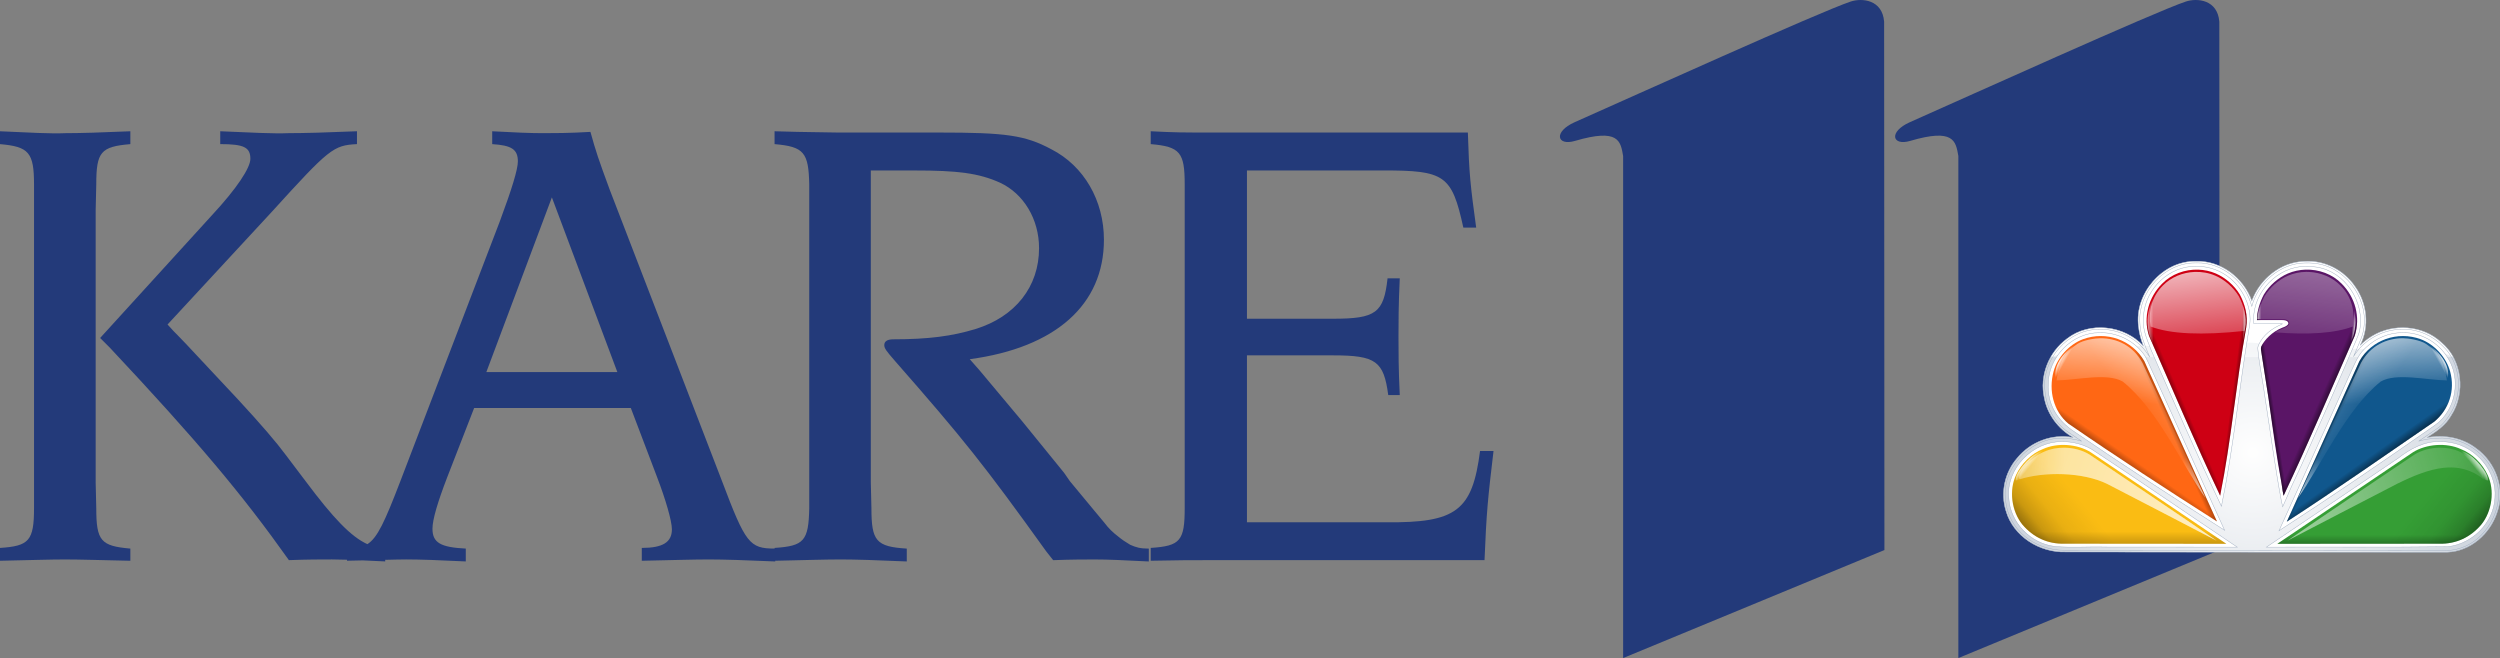 <?xml version="1.0" encoding="UTF-8" standalone="no"?>
<!-- Created with Inkscape (http://www.inkscape.org/) -->

<svg
   xmlns:dc="http://purl.org/dc/elements/1.1/"
   xmlns:cc="http://creativecommons.org/ns#"
   xmlns:rdf="http://www.w3.org/1999/02/22-rdf-syntax-ns#"
   xmlns:svg="http://www.w3.org/2000/svg"
   xmlns="http://www.w3.org/2000/svg"
   xmlns:xlink="http://www.w3.org/1999/xlink"
   xmlns:sodipodi="http://sodipodi.sourceforge.net/DTD/sodipodi-0.dtd"
   xmlns:inkscape="http://www.inkscape.org/namespaces/inkscape"
   id="svg2985"
   version="1.1"
   inkscape:version="0.92.3 (2405546, 2018-03-11)"
   width="3752.747"
   height="987.802"
   sodipodi:docname="KARE_Logo.svg">
  <rect width="100%" height="100%" fill="#808080" stroke="none"/>
  <defs
     id="defs2989">
    <clipPath
       clipPathUnits="userSpaceOnUse"
       id="clipPath3332">
      <path
         d="M 0,0 H 612 V 792 H 0 Z"
         id="path3334"
         inkscape:connector-curvature="0" />
    </clipPath>
    <radialGradient
       r="160.72"
       cy="-30.263"
       cx="134.841"
       gradientTransform="matrix(-9.429283e-6,1.866,-1.863,-9.415429e-6,242.469,-21.465)"
       gradientUnits="userSpaceOnUse"
       id="radialGradient3515"
       xlink:href="#path5266_1_"
       inkscape:collect="always" />
    <linearGradient
       y2="407.687"
       x2="271.912"
       y1="410.721"
       x1="278.862"
       gradientTransform="matrix(2.87,0,0,-2.786,-584.296,1330.935)"
       gradientUnits="userSpaceOnUse"
       id="linearGradient3517"
       xlink:href="#path4015-8_1_"
       inkscape:collect="always" />
    <linearGradient
       y2="-82.025"
       x2="183.384"
       y1="-81.275"
       x1="178.384"
       gradientTransform="matrix(1.849,0,0,1.849,-18.626,302.371)"
       gradientUnits="userSpaceOnUse"
       id="linearGradient3519"
       xlink:href="#path3162-2_1_"
       inkscape:collect="always" />
    <linearGradient
       y2="-77.858"
       x2="217.065"
       y1="-74.108"
       x1="225.565"
       gradientTransform="matrix(1.849,0,0,1.849,-18.626,302.371)"
       gradientUnits="userSpaceOnUse"
       id="linearGradient3521"
       xlink:href="#path3172-3_1_"
       inkscape:collect="always" />
    <linearGradient
       y2="-106.452"
       x2="163.61"
       y1="-106.452"
       x1="160.064"
       gradientTransform="matrix(1.849,0,0,1.849,6.534,343.318)"
       gradientUnits="userSpaceOnUse"
       id="linearGradient3523"
       xlink:href="#path36476_1_"
       inkscape:collect="always" />
    <linearGradient
       y2="-85.744"
       x2="132.176"
       y1="-186.082"
       x1="120.668"
       gradientTransform="matrix(-1.849,0,0,1.849,598.158,302.371)"
       gradientUnits="userSpaceOnUse"
       id="linearGradient3525"
       xlink:href="#path4648-4_1_"
       inkscape:collect="always" />
    <linearGradient
       y2="407.927"
       x2="342.326"
       y1="410.273"
       x1="337.201"
       gradientTransform="matrix(2.87,0,0,-2.786,-584.296,1330.935)"
       gradientUnits="userSpaceOnUse"
       id="linearGradient3527"
       xlink:href="#path4494_1_"
       inkscape:collect="always" />
    <linearGradient
       y2="361.229"
       x2="252.01"
       y1="349.616"
       x1="252.01"
       gradientTransform="matrix(2.87,0,0,-2.786,-584.296,1330.935)"
       gradientUnits="userSpaceOnUse"
       id="linearGradient3529"
       xlink:href="#path6981-8_1_"
       inkscape:collect="always" />
    <linearGradient
       y2="359.84"
       x2="362.536"
       y1="351.628"
       x1="362.536"
       gradientTransform="matrix(2.87,0,0,-2.786,-584.296,1330.935)"
       gradientUnits="userSpaceOnUse"
       id="linearGradient3531"
       xlink:href="#path7368-3_1_"
       inkscape:collect="always" />
    <linearGradient
       y2="393.973"
       x2="255.297"
       y1="385.18"
       x1="249.017"
       gradientTransform="matrix(2.87,0,0,-2.786,-584.296,1330.935)"
       gradientUnits="userSpaceOnUse"
       id="linearGradient3533"
       xlink:href="#path3122-4_1_"
       inkscape:collect="always" />
    <linearGradient
       y2="420.814"
       x2="277.121"
       y1="418.351"
       x1="271.313"
       gradientTransform="matrix(2.87,0,0,-2.786,-584.296,1330.935)"
       gradientUnits="userSpaceOnUse"
       id="linearGradient3535"
       xlink:href="#path3458-3_1_"
       inkscape:collect="always" />
    <linearGradient
       y2="-106.455"
       x2="93.858"
       y1="-106.455"
       x1="87.605"
       gradientTransform="matrix(1.849,0,0,1.849,6.534,343.318)"
       gradientUnits="userSpaceOnUse"
       id="linearGradient3537"
       xlink:href="#path36466_1_"
       inkscape:collect="always" />
    <linearGradient
       y2="-80.903"
       x2="231.92"
       y1="-80.666"
       x1="234.155"
       gradientTransform="matrix(1.849,0,0,1.849,-18.626,302.371)"
       gradientUnits="userSpaceOnUse"
       id="linearGradient3539"
       xlink:href="#path4529-6_1_"
       inkscape:collect="always" />
    <linearGradient
       y2="423.786"
       x2="299.54"
       y1="423.199"
       x1="304.095"
       gradientTransform="matrix(2.87,0,0,-2.786,-584.296,1330.935)"
       gradientUnits="userSpaceOnUse"
       id="linearGradient3541"
       xlink:href="#path3468-8_1_"
       inkscape:collect="always" />
    <linearGradient
       y2="425.099"
       x2="303.399"
       y1="425.099"
       x1="305.401"
       gradientTransform="matrix(2.87,0,0,-2.786,-584.296,1330.935)"
       gradientUnits="userSpaceOnUse"
       id="linearGradient3543"
       xlink:href="#path4471-7_1_"
       inkscape:collect="always" />
    <linearGradient
       y2="-85.746"
       x2="140.548"
       y1="-186.082"
       x1="129.041"
       gradientTransform="matrix(1.849,0,0,1.849,-18.626,302.371)"
       gradientUnits="userSpaceOnUse"
       id="linearGradient3545"
       xlink:href="#path4487-7_1_"
       inkscape:collect="always" />
    <linearGradient
       y2="364.888"
       x2="243.592"
       y1="339.549"
       x1="211.707"
       gradientTransform="matrix(2.87,0,0,-2.786,-584.296,1330.935)"
       gradientUnits="userSpaceOnUse"
       id="linearGradient3547"
       xlink:href="#path6995-6_1_"
       inkscape:collect="always" />
    <linearGradient
       y2="364.886"
       x2="370.944"
       y1="339.547"
       x1="402.829"
       gradientTransform="matrix(2.87,0,0,-2.786,-584.296,1330.935)"
       gradientUnits="userSpaceOnUse"
       id="linearGradient3549"
       xlink:href="#path7390-9_1_"
       inkscape:collect="always" />
    <linearGradient
       y2="394.997"
       x2="358.555"
       y1="388.361"
       x1="363.386"
       gradientTransform="matrix(2.87,0,0,-2.786,-584.296,1330.935)"
       gradientUnits="userSpaceOnUse"
       id="linearGradient3551"
       xlink:href="#path3462-5_1_"
       inkscape:collect="always" />
    <linearGradient
       y2="431.804"
       x2="228.24"
       y1="433.018"
       x1="226.002"
       gradientTransform="matrix(2.87,0,0,-2.786,-584.296,1330.935)"
       gradientUnits="userSpaceOnUse"
       id="linearGradient3553"
       xlink:href="#path4079-0_1_"
       inkscape:collect="always" />
    <linearGradient
       y2="-40.357"
       x2="29.118"
       y1="-42.459"
       x1="26.558"
       gradientTransform="matrix(-1.849,0,0,1.849,602.007,303.894)"
       gradientUnits="userSpaceOnUse"
       id="linearGradient3555"
       xlink:href="#path4075-6_1_"
       inkscape:collect="always" />
    <linearGradient
       y2="-46.025"
       x2="-13.402"
       y1="7.975"
       x1="151.598"
       gradientTransform="matrix(-1.849,0,0,1.849,598.947,302.371)"
       gradientUnits="userSpaceOnUse"
       id="linearGradient3557"
       xlink:href="#path3693-9_1_"
       inkscape:collect="always" />
    <linearGradient
       y2="-12.537"
       x2="-8.876"
       y1="-12.287"
       x1="49.874"
       gradientTransform="matrix(1.849,0,0,1.849,-18.626,302.371)"
       gradientUnits="userSpaceOnUse"
       id="linearGradient3559"
       xlink:href="#path3626-4_1_"
       inkscape:collect="always" />
    <linearGradient
       y2="-71.184"
       x2="94.669"
       y1="-143.23"
       x1="100.154"
       gradientTransform="matrix(1.849,0,0,1.849,-18.626,302.371)"
       gradientUnits="userSpaceOnUse"
       id="linearGradient3561"
       xlink:href="#path3924-5_1_"
       inkscape:collect="always" />
    <linearGradient
       y2="-58.798"
       x2="98.616"
       y1="-138.522"
       x1="216.373"
       gradientTransform="matrix(1.849,0,0,1.849,-18.49,302.371)"
       gradientUnits="userSpaceOnUse"
       id="linearGradient3563"
       xlink:href="#path3960-1_1_"
       inkscape:collect="always" />
    <linearGradient
       y2="-71.184"
       x2="86.293"
       y1="-143.23"
       x1="91.779"
       gradientTransform="matrix(-1.849,0,0,1.849,598.208,302.371)"
       gradientUnits="userSpaceOnUse"
       id="linearGradient3565"
       xlink:href="#path3993-3_1_"
       inkscape:collect="always" />
    <linearGradient
       y2="-58.798"
       x2="90.242"
       y1="-138.524"
       x1="208.003"
       gradientTransform="matrix(-1.849,0,0,1.849,598.236,302.371)"
       gradientUnits="userSpaceOnUse"
       id="linearGradient3567"
       xlink:href="#path4003-2_1_"
       inkscape:collect="always" />
    <linearGradient
       y2="-40.356"
       x2="37.493"
       y1="-42.459"
       x1="34.933"
       gradientTransform="matrix(1.849,0,0,1.849,-22.177,303.894)"
       gradientUnits="userSpaceOnUse"
       id="linearGradient3569"
       xlink:href="#path4057-1_1_"
       inkscape:collect="always" />
    <linearGradient
       y2="-46.179"
       x2="-4.918"
       y1="8.571"
       x1="159.832"
       gradientTransform="matrix(1.849,0,0,1.849,-18.626,302.371)"
       gradientUnits="userSpaceOnUse"
       id="linearGradient3571"
       xlink:href="#path4045-8_1_"
       inkscape:collect="always" />
    <linearGradient
       y2="431.803"
       x2="386.223"
       y1="433.017"
       x1="388.461"
       gradientTransform="matrix(2.87,0,0,-2.786,-584.296,1330.935)"
       gradientUnits="userSpaceOnUse"
       id="linearGradient3573"
       xlink:href="#path4091-4_1_"
       inkscape:collect="always" />
    <linearGradient
       y2="389.468"
       x2="269.267"
       y1="367.746"
       x1="285.801"
       gradientTransform="matrix(-2.87,0,0,-2.786,1163.943,1330.935)"
       gradientUnits="userSpaceOnUse"
       id="linearGradient3575"
       xlink:href="#path4490_1_"
       inkscape:collect="always" />
    <linearGradient
       y2="389.66"
       x2="274.911"
       y1="367.469"
       x1="292.015"
       gradientTransform="matrix(2.87,0,0,-2.786,-584.296,1330.935)"
       gradientUnits="userSpaceOnUse"
       id="linearGradient3577"
       xlink:href="#path4480_1_"
       inkscape:collect="always" />
    <radialGradient
       r="160.72"
       cy="-30.263"
       cx="134.841"
       gradientTransform="matrix(-9.429283e-6,1.866,-1.863,-9.415429e-6,242.469,-21.465)"
       gradientUnits="userSpaceOnUse"
       id="radialGradient3882"
       xlink:href="#path5266_1_"
       inkscape:collect="always" />
    <radialGradient
       id="path5266_1_"
       cx="134.841"
       cy="-30.263"
       r="160.72"
       gradientTransform="matrix(-9.429283e-6,1.866,-1.863,-9.415429e-6,242.469,-21.465)"
       gradientUnits="userSpaceOnUse">
      <stop
         offset="0"
         style="stop-color:#FFFFFF"
         id="stop12" />
      <stop
         offset="1"
         style="stop-color:#9CAABD"
         id="stop14" />
    </radialGradient>
    <linearGradient
       id="path4015-8_1_"
       gradientUnits="userSpaceOnUse"
       x1="278.862"
       y1="410.721"
       x2="271.912"
       y2="407.687"
       gradientTransform="matrix(2.87,0,0,-2.786,-584.296,1330.935)">
      <stop
         offset="0"
         style="stop-color:#000000"
         id="stop27" />
      <stop
         offset="1"
         style="stop-color:#000000;stop-opacity:0"
         id="stop29" />
    </linearGradient>
    <linearGradient
       id="path3162-2_1_"
       gradientUnits="userSpaceOnUse"
       x1="178.384"
       y1="-81.275"
       x2="183.384"
       y2="-82.025"
       gradientTransform="matrix(1.849,0,0,1.849,-18.626,302.371)">
      <stop
         offset="0"
         style="stop-color:#000000"
         id="stop36" />
      <stop
         offset="1"
         style="stop-color:#000000;stop-opacity:0"
         id="stop38" />
    </linearGradient>
    <linearGradient
       id="path3172-3_1_"
       gradientUnits="userSpaceOnUse"
       x1="225.565"
       y1="-74.108"
       x2="217.065"
       y2="-77.858"
       gradientTransform="matrix(1.849,0,0,1.849,-18.626,302.371)">
      <stop
         offset="0"
         style="stop-color:#000000"
         id="stop42" />
      <stop
         offset="1"
         style="stop-color:#000000;stop-opacity:0"
         id="stop44" />
    </linearGradient>
    <linearGradient
       id="path36476_1_"
       gradientUnits="userSpaceOnUse"
       x1="160.064"
       y1="-106.452"
       x2="163.61"
       y2="-106.452"
       gradientTransform="matrix(1.849,0,0,1.849,6.534,343.318)">
      <stop
         offset="0"
         style="stop-color:#FFFFFF"
         id="stop48" />
      <stop
         offset="1"
         style="stop-color:#FFFFFF;stop-opacity:0"
         id="stop50" />
    </linearGradient>
    <linearGradient
       id="path4648-4_1_"
       gradientUnits="userSpaceOnUse"
       x1="120.668"
       y1="-186.082"
       x2="132.176"
       y2="-85.744"
       gradientTransform="matrix(-1.849,0,0,1.849,598.158,302.371)">
      <stop
         offset="0"
         style="stop-color:#FFFFFF"
         id="stop54" />
      <stop
         offset="1"
         style="stop-color:#FFFFFF;stop-opacity:0"
         id="stop56" />
    </linearGradient>
    <linearGradient
       id="path4494_1_"
       gradientUnits="userSpaceOnUse"
       x1="337.201"
       y1="410.273"
       x2="342.326"
       y2="407.927"
       gradientTransform="matrix(2.87,0,0,-2.786,-584.296,1330.935)">
      <stop
         offset="0"
         style="stop-color:#000000"
         id="stop63" />
      <stop
         offset="1"
         style="stop-color:#000000;stop-opacity:0"
         id="stop65" />
    </linearGradient>
    <linearGradient
       id="path6981-8_1_"
       gradientUnits="userSpaceOnUse"
       x1="252.01"
       y1="349.616"
       x2="252.01"
       y2="361.229"
       gradientTransform="matrix(2.87,0,0,-2.786,-584.296,1330.935)">
      <stop
         offset="0"
         style="stop-color:#000000"
         id="stop69" />
      <stop
         offset="0.5"
         style="stop-color:#000000;stop-opacity:0.212"
         id="stop71" />
      <stop
         offset="1"
         style="stop-color:#000000;stop-opacity:0"
         id="stop73" />
    </linearGradient>
    <linearGradient
       id="path7368-3_1_"
       gradientUnits="userSpaceOnUse"
       x1="362.536"
       y1="351.628"
       x2="362.536"
       y2="359.84"
       gradientTransform="matrix(2.87,0,0,-2.786,-584.296,1330.935)">
      <stop
         offset="0"
         style="stop-color:#000000"
         id="stop77" />
      <stop
         offset="0.571"
         style="stop-color:#000000;stop-opacity:0.228"
         id="stop79" />
      <stop
         offset="1"
         style="stop-color:#000000;stop-opacity:0"
         id="stop81" />
    </linearGradient>
    <linearGradient
       id="path3122-4_1_"
       gradientUnits="userSpaceOnUse"
       x1="249.017"
       y1="385.18"
       x2="255.297"
       y2="393.973"
       gradientTransform="matrix(2.87,0,0,-2.786,-584.296,1330.935)">
      <stop
         offset="0"
         style="stop-color:#000000"
         id="stop85" />
      <stop
         offset="1"
         style="stop-color:#000000;stop-opacity:0"
         id="stop87" />
    </linearGradient>
    <linearGradient
       id="path3458-3_1_"
       gradientUnits="userSpaceOnUse"
       x1="271.313"
       y1="418.351"
       x2="277.121"
       y2="420.814"
       gradientTransform="matrix(2.87,0,0,-2.786,-584.296,1330.935)">
      <stop
         offset="0"
         style="stop-color:#000000"
         id="stop91" />
      <stop
         offset="1"
         style="stop-color:#000000;stop-opacity:0"
         id="stop93" />
    </linearGradient>
    <linearGradient
       id="path36466_1_"
       gradientUnits="userSpaceOnUse"
       x1="87.605"
       y1="-106.455"
       x2="93.858"
       y2="-106.455"
       gradientTransform="matrix(1.849,0,0,1.849,6.534,343.318)">
      <stop
         offset="0"
         style="stop-color:#FFFFFF"
         id="stop97" />
      <stop
         offset="1"
         style="stop-color:#FFFFFF;stop-opacity:0"
         id="stop99" />
    </linearGradient>
    <linearGradient
       id="path4529-6_1_"
       gradientUnits="userSpaceOnUse"
       x1="234.155"
       y1="-80.666"
       x2="231.92"
       y2="-80.903"
       gradientTransform="matrix(1.849,0,0,1.849,-18.626,302.371)">
      <stop
         offset="0"
         style="stop-color:#FFFFFF"
         id="stop103" />
      <stop
         offset="1"
         style="stop-color:#FFFFFF;stop-opacity:0"
         id="stop105" />
    </linearGradient>
    <linearGradient
       id="path3468-8_1_"
       gradientUnits="userSpaceOnUse"
       x1="304.095"
       y1="423.199"
       x2="299.54"
       y2="423.786"
       gradientTransform="matrix(2.87,0,0,-2.786,-584.296,1330.935)">
      <stop
         offset="0"
         style="stop-color:#000000"
         id="stop109" />
      <stop
         offset="1"
         style="stop-color:#000000;stop-opacity:0"
         id="stop111" />
    </linearGradient>
    <linearGradient
       id="path4471-7_1_"
       gradientUnits="userSpaceOnUse"
       x1="305.401"
       y1="425.099"
       x2="303.399"
       y2="425.099"
       gradientTransform="matrix(2.87,0,0,-2.786,-584.296,1330.935)">
      <stop
         offset="0"
         style="stop-color:#FFFFFF"
         id="stop115" />
      <stop
         offset="1"
         style="stop-color:#FFFFFF;stop-opacity:0"
         id="stop117" />
    </linearGradient>
    <linearGradient
       id="path4487-7_1_"
       gradientUnits="userSpaceOnUse"
       x1="129.041"
       y1="-186.082"
       x2="140.548"
       y2="-85.746"
       gradientTransform="matrix(1.849,0,0,1.849,-18.626,302.371)">
      <stop
         offset="0"
         style="stop-color:#FFFFFF"
         id="stop121" />
      <stop
         offset="1"
         style="stop-color:#FFFFFF;stop-opacity:0"
         id="stop123" />
    </linearGradient>
    <linearGradient
       id="path6995-6_1_"
       gradientUnits="userSpaceOnUse"
       x1="211.707"
       y1="339.549"
       x2="243.592"
       y2="364.888"
       gradientTransform="matrix(2.87,0,0,-2.786,-584.296,1330.935)">
      <stop
         offset="0"
         style="stop-color:#000000"
         id="stop127" />
      <stop
         offset="0.506"
         style="stop-color:#000000;stop-opacity:0.192"
         id="stop129" />
      <stop
         offset="0.691"
         style="stop-color:#000000;stop-opacity:0.067"
         id="stop131" />
      <stop
         offset="1"
         style="stop-color:#000000;stop-opacity:0"
         id="stop133" />
    </linearGradient>
    <linearGradient
       id="path7390-9_1_"
       gradientUnits="userSpaceOnUse"
       x1="402.829"
       y1="339.547"
       x2="370.944"
       y2="364.886"
       gradientTransform="matrix(2.87,0,0,-2.786,-584.296,1330.935)">
      <stop
         offset="0"
         style="stop-color:#000000"
         id="stop137" />
      <stop
         offset="0.506"
         style="stop-color:#000000;stop-opacity:0.192"
         id="stop139" />
      <stop
         offset="0.691"
         style="stop-color:#000000;stop-opacity:0.067"
         id="stop141" />
      <stop
         offset="1"
         style="stop-color:#000000;stop-opacity:0"
         id="stop143" />
    </linearGradient>
    <linearGradient
       id="path3462-5_1_"
       gradientUnits="userSpaceOnUse"
       x1="363.386"
       y1="388.361"
       x2="358.555"
       y2="394.997"
       gradientTransform="matrix(2.87,0,0,-2.786,-584.296,1330.935)">
      <stop
         offset="0"
         style="stop-color:#000000"
         id="stop147" />
      <stop
         offset="1"
         style="stop-color:#000000;stop-opacity:0"
         id="stop149" />
    </linearGradient>
    <linearGradient
       id="path4079-0_1_"
       gradientUnits="userSpaceOnUse"
       x1="226.002"
       y1="433.018"
       x2="228.24"
       y2="431.804"
       gradientTransform="matrix(2.87,0,0,-2.786,-584.296,1330.935)">
      <stop
         offset="0"
         style="stop-color:#FFFFFF"
         id="stop153" />
      <stop
         offset="1"
         style="stop-color:#FFFFFF;stop-opacity:0"
         id="stop155" />
    </linearGradient>
    <linearGradient
       id="path4075-6_1_"
       gradientUnits="userSpaceOnUse"
       x1="26.558"
       y1="-42.459"
       x2="29.118"
       y2="-40.357"
       gradientTransform="matrix(-1.849,0,0,1.849,602.007,303.894)">
      <stop
         offset="0"
         style="stop-color:#FFFFFF"
         id="stop159" />
      <stop
         offset="1"
         style="stop-color:#FFFFFF;stop-opacity:0"
         id="stop161" />
    </linearGradient>
    <linearGradient
       id="path3693-9_1_"
       gradientUnits="userSpaceOnUse"
       x1="151.598"
       y1="7.975"
       x2="-13.402"
       y2="-46.025"
       gradientTransform="matrix(-1.849,0,0,1.849,598.947,302.371)">
      <stop
         offset="0"
         style="stop-color:#FFFFFF;stop-opacity:0.75"
         id="stop165" />
      <stop
         offset="1"
         style="stop-color:#FFFFFF;stop-opacity:0"
         id="stop167" />
    </linearGradient>
    <linearGradient
       id="path3626-4_1_"
       gradientUnits="userSpaceOnUse"
       x1="49.874"
       y1="-12.287"
       x2="-8.876"
       y2="-12.537"
       gradientTransform="matrix(1.849,0,0,1.849,-18.626,302.371)">
      <stop
         offset="0"
         style="stop-color:#FFFFFF;stop-opacity:0.75"
         id="stop171" />
      <stop
         offset="1"
         style="stop-color:#FFFFFF;stop-opacity:0"
         id="stop173" />
    </linearGradient>
    <linearGradient
       id="path3924-5_1_"
       gradientUnits="userSpaceOnUse"
       x1="100.154"
       y1="-143.23"
       x2="94.669"
       y2="-71.184"
       gradientTransform="matrix(1.849,0,0,1.849,-18.626,302.371)">
      <stop
         offset="0"
         style="stop-color:#FFFFFF"
         id="stop177" />
      <stop
         offset="1"
         style="stop-color:#FFFFFF;stop-opacity:0"
         id="stop179" />
    </linearGradient>
    <linearGradient
       id="path3960-1_1_"
       gradientUnits="userSpaceOnUse"
       x1="216.373"
       y1="-138.522"
       x2="98.616"
       y2="-58.798"
       gradientTransform="matrix(1.849,0,0,1.849,-18.49,302.371)">
      <stop
         offset="0"
         style="stop-color:#FFFFFF"
         id="stop183" />
      <stop
         offset="1"
         style="stop-color:#FFFFFF;stop-opacity:0"
         id="stop185" />
    </linearGradient>
    <linearGradient
       id="path3993-3_1_"
       gradientUnits="userSpaceOnUse"
       x1="91.779"
       y1="-143.23"
       x2="86.293"
       y2="-71.184"
       gradientTransform="matrix(-1.849,0,0,1.849,598.208,302.371)">
      <stop
         offset="0"
         style="stop-color:#FFFFFF"
         id="stop189" />
      <stop
         offset="1"
         style="stop-color:#FFFFFF;stop-opacity:0"
         id="stop191" />
    </linearGradient>
    <linearGradient
       id="path4003-2_1_"
       gradientUnits="userSpaceOnUse"
       x1="208.003"
       y1="-138.524"
       x2="90.242"
       y2="-58.798"
       gradientTransform="matrix(-1.849,0,0,1.849,598.236,302.371)">
      <stop
         offset="0"
         style="stop-color:#FFFFFF"
         id="stop195" />
      <stop
         offset="1"
         style="stop-color:#FFFFFF;stop-opacity:0"
         id="stop197" />
    </linearGradient>
    <linearGradient
       id="path4057-1_1_"
       gradientUnits="userSpaceOnUse"
       x1="34.933"
       y1="-42.459"
       x2="37.493"
       y2="-40.356"
       gradientTransform="matrix(1.849,0,0,1.849,-22.177,303.894)">
      <stop
         offset="0"
         style="stop-color:#FFFFFF"
         id="stop201" />
      <stop
         offset="1"
         style="stop-color:#FFFFFF;stop-opacity:0"
         id="stop203" />
    </linearGradient>
    <linearGradient
       id="path4045-8_1_"
       gradientUnits="userSpaceOnUse"
       x1="159.832"
       y1="8.571"
       x2="-4.918"
       y2="-46.179"
       gradientTransform="matrix(1.849,0,0,1.849,-18.626,302.371)">
      <stop
         offset="0"
         style="stop-color:#FFFFFF;stop-opacity:0.75"
         id="stop207" />
      <stop
         offset="1"
         style="stop-color:#FFFFFF;stop-opacity:0"
         id="stop209" />
    </linearGradient>
    <linearGradient
       id="path4091-4_1_"
       gradientUnits="userSpaceOnUse"
       x1="388.461"
       y1="433.017"
       x2="386.223"
       y2="431.803"
       gradientTransform="matrix(2.87,0,0,-2.786,-584.296,1330.935)">
      <stop
         offset="0"
         style="stop-color:#FFFFFF"
         id="stop213" />
      <stop
         offset="1"
         style="stop-color:#FFFFFF;stop-opacity:0"
         id="stop215" />
    </linearGradient>
    <linearGradient
       id="path4490_1_"
       gradientUnits="userSpaceOnUse"
       x1="285.801"
       y1="367.746"
       x2="269.267"
       y2="389.468"
       gradientTransform="matrix(-2.87,0,0,-2.786,1163.943,1330.935)">
      <stop
         offset="0"
         style="stop-color:#FFFFFF"
         id="stop219" />
      <stop
         offset="1"
         style="stop-color:#FFFFFF;stop-opacity:0"
         id="stop221" />
    </linearGradient>
    <linearGradient
       id="path4480_1_"
       gradientUnits="userSpaceOnUse"
       x1="292.015"
       y1="367.469"
       x2="274.911"
       y2="389.66"
       gradientTransform="matrix(2.87,0,0,-2.786,-584.296,1330.935)">
      <stop
         offset="0"
         style="stop-color:#FFFFFF"
         id="stop225" />
      <stop
         offset="1"
         style="stop-color:#FFFFFF;stop-opacity:0"
         id="stop227" />
    </linearGradient>
    <linearGradient
       y2="389.66"
       x2="274.911"
       y1="367.469"
       x1="292.015"
       gradientTransform="matrix(1.73,0,0,-1.679,2293.422,1438.119)"
       gradientUnits="userSpaceOnUse"
       id="linearGradient4049"
       xlink:href="#path4480_1_"
       inkscape:collect="always" />
    <linearGradient
       y2="389.468"
       x2="269.267"
       y1="367.746"
       x1="285.801"
       gradientTransform="matrix(-1.73,0,0,-1.679,3347.139,1438.119)"
       gradientUnits="userSpaceOnUse"
       id="linearGradient4052"
       xlink:href="#path4490_1_"
       inkscape:collect="always" />
    <linearGradient
       y2="431.803"
       x2="386.223"
       y1="433.017"
       x1="388.461"
       gradientTransform="matrix(1.73,0,0,-1.679,2293.422,1438.119)"
       gradientUnits="userSpaceOnUse"
       id="linearGradient4055"
       xlink:href="#path4091-4_1_"
       inkscape:collect="always" />
    <linearGradient
       y2="-46.179"
       x2="-4.918"
       y1="8.571"
       x1="159.832"
       gradientTransform="matrix(1.114,0,0,1.114,2634.369,818.172)"
       gradientUnits="userSpaceOnUse"
       id="linearGradient4058"
       xlink:href="#path4045-8_1_"
       inkscape:collect="always" />
    <linearGradient
       y2="-40.356"
       x2="37.493"
       y1="-42.459"
       x1="34.933"
       gradientTransform="matrix(1.114,0,0,1.114,2632.228,819.09)"
       gradientUnits="userSpaceOnUse"
       id="linearGradient4061"
       xlink:href="#path4057-1_1_"
       inkscape:collect="always" />
    <linearGradient
       y2="-58.798"
       x2="90.242"
       y1="-138.524"
       x1="208.003"
       gradientTransform="matrix(-1.114,0,0,1.114,3006.17,818.172)"
       gradientUnits="userSpaceOnUse"
       id="linearGradient4064"
       xlink:href="#path4003-2_1_"
       inkscape:collect="always" />
    <linearGradient
       y2="-71.184"
       x2="86.293"
       y1="-143.23"
       x1="91.779"
       gradientTransform="matrix(-1.114,0,0,1.114,3006.154,818.172)"
       gradientUnits="userSpaceOnUse"
       id="linearGradient4067"
       xlink:href="#path3993-3_1_"
       inkscape:collect="always" />
    <linearGradient
       y2="-58.798"
       x2="98.616"
       y1="-138.522"
       x1="216.373"
       gradientTransform="matrix(1.114,0,0,1.114,2634.451,818.172)"
       gradientUnits="userSpaceOnUse"
       id="linearGradient4070"
       xlink:href="#path3960-1_1_"
       inkscape:collect="always" />
    <linearGradient
       y2="-71.184"
       x2="94.669"
       y1="-143.23"
       x1="100.154"
       gradientTransform="matrix(1.114,0,0,1.114,2634.369,818.172)"
       gradientUnits="userSpaceOnUse"
       id="linearGradient4073"
       xlink:href="#path3924-5_1_"
       inkscape:collect="always" />
    <linearGradient
       y2="-12.537"
       x2="-8.876"
       y1="-12.287"
       x1="49.874"
       gradientTransform="matrix(1.114,0,0,1.114,2634.369,818.172)"
       gradientUnits="userSpaceOnUse"
       id="linearGradient4076"
       xlink:href="#path3626-4_1_"
       inkscape:collect="always" />
    <linearGradient
       y2="-46.025"
       x2="-13.402"
       y1="7.975"
       x1="151.598"
       gradientTransform="matrix(-1.114,0,0,1.114,3006.599,818.172)"
       gradientUnits="userSpaceOnUse"
       id="linearGradient4079"
       xlink:href="#path3693-9_1_"
       inkscape:collect="always" />
    <linearGradient
       y2="-40.357"
       x2="29.118"
       y1="-42.459"
       x1="26.558"
       gradientTransform="matrix(-1.114,0,0,1.114,3008.443,819.09)"
       gradientUnits="userSpaceOnUse"
       id="linearGradient4082"
       xlink:href="#path4075-6_1_"
       inkscape:collect="always" />
    <linearGradient
       y2="431.804"
       x2="228.24"
       y1="433.018"
       x1="226.002"
       gradientTransform="matrix(1.73,0,0,-1.679,2293.422,1438.119)"
       gradientUnits="userSpaceOnUse"
       id="linearGradient4085"
       xlink:href="#path4079-0_1_"
       inkscape:collect="always" />
    <linearGradient
       y2="394.997"
       x2="358.555"
       y1="388.361"
       x1="363.386"
       gradientTransform="matrix(1.73,0,0,-1.679,2293.422,1438.119)"
       gradientUnits="userSpaceOnUse"
       id="linearGradient4088"
       xlink:href="#path3462-5_1_"
       inkscape:collect="always" />
    <linearGradient
       y2="364.886"
       x2="370.944"
       y1="339.547"
       x1="402.829"
       gradientTransform="matrix(1.73,0,0,-1.679,2293.422,1438.119)"
       gradientUnits="userSpaceOnUse"
       id="linearGradient4091"
       xlink:href="#path7390-9_1_"
       inkscape:collect="always" />
    <linearGradient
       y2="364.888"
       x2="243.592"
       y1="339.549"
       x1="211.707"
       gradientTransform="matrix(1.73,0,0,-1.679,2293.422,1438.119)"
       gradientUnits="userSpaceOnUse"
       id="linearGradient4094"
       xlink:href="#path6995-6_1_"
       inkscape:collect="always" />
    <linearGradient
       y2="-85.746"
       x2="140.548"
       y1="-186.082"
       x1="129.041"
       gradientTransform="matrix(1.114,0,0,1.114,2634.369,818.172)"
       gradientUnits="userSpaceOnUse"
       id="linearGradient4097"
       xlink:href="#path4487-7_1_"
       inkscape:collect="always" />
    <linearGradient
       y2="425.099"
       x2="303.399"
       y1="425.099"
       x1="305.401"
       gradientTransform="matrix(1.73,0,0,-1.679,2293.422,1438.119)"
       gradientUnits="userSpaceOnUse"
       id="linearGradient4100"
       xlink:href="#path4471-7_1_"
       inkscape:collect="always" />
    <linearGradient
       y2="423.786"
       x2="299.54"
       y1="423.199"
       x1="304.095"
       gradientTransform="matrix(1.73,0,0,-1.679,2293.422,1438.119)"
       gradientUnits="userSpaceOnUse"
       id="linearGradient4103"
       xlink:href="#path3468-8_1_"
       inkscape:collect="always" />
    <linearGradient
       y2="-80.903"
       x2="231.92"
       y1="-80.666"
       x1="234.155"
       gradientTransform="matrix(1.849,0,0,1.849,-18.62,302.372)"
       gradientUnits="userSpaceOnUse"
       id="linearGradient4106"
       xlink:href="#path4529-6_1_"
       inkscape:collect="always" />
    <linearGradient
       y2="-106.455"
       x2="93.858"
       y1="-106.455"
       x1="87.605"
       gradientTransform="matrix(1.114,0,0,1.114,2649.533,842.852)"
       gradientUnits="userSpaceOnUse"
       id="linearGradient4109"
       xlink:href="#path36466_1_"
       inkscape:collect="always" />
    <linearGradient
       y2="420.814"
       x2="277.121"
       y1="418.351"
       x1="271.313"
       gradientTransform="matrix(1.73,0,0,-1.679,2293.422,1438.119)"
       gradientUnits="userSpaceOnUse"
       id="linearGradient4112"
       xlink:href="#path3458-3_1_"
       inkscape:collect="always" />
    <linearGradient
       y2="393.973"
       x2="255.297"
       y1="385.18"
       x1="249.017"
       gradientTransform="matrix(1.73,0,0,-1.679,2293.422,1438.119)"
       gradientUnits="userSpaceOnUse"
       id="linearGradient4115"
       xlink:href="#path3122-4_1_"
       inkscape:collect="always" />
    <linearGradient
       y2="359.84"
       x2="362.536"
       y1="351.628"
       x1="362.536"
       gradientTransform="matrix(1.73,0,0,-1.679,2293.422,1438.119)"
       gradientUnits="userSpaceOnUse"
       id="linearGradient4118"
       xlink:href="#path7368-3_1_"
       inkscape:collect="always" />
    <linearGradient
       y2="361.229"
       x2="252.01"
       y1="349.616"
       x1="252.01"
       gradientTransform="matrix(1.73,0,0,-1.679,2293.422,1438.119)"
       gradientUnits="userSpaceOnUse"
       id="linearGradient4121"
       xlink:href="#path6981-8_1_"
       inkscape:collect="always" />
    <linearGradient
       y2="407.927"
       x2="342.326"
       y1="410.273"
       x1="337.201"
       gradientTransform="matrix(1.73,0,0,-1.679,2293.422,1438.119)"
       gradientUnits="userSpaceOnUse"
       id="linearGradient4124"
       xlink:href="#path4494_1_"
       inkscape:collect="always" />
    <linearGradient
       y2="-106.452"
       x2="163.61"
       y1="-106.452"
       x1="160.064"
       gradientTransform="matrix(1.114,0,0,1.114,2649.534,842.852)"
       gradientUnits="userSpaceOnUse"
       id="linearGradient4133"
       xlink:href="#path36476_1_"
       inkscape:collect="always" />
    <linearGradient
       y2="-77.858"
       x2="217.065"
       y1="-74.108"
       x1="225.565"
       gradientTransform="matrix(1.849,0,0,1.849,-18.62,302.372)"
       gradientUnits="userSpaceOnUse"
       id="linearGradient4136"
       xlink:href="#path3172-3_1_"
       inkscape:collect="always" />
    <linearGradient
       y2="-82.025"
       x2="183.384"
       y1="-81.275"
       x1="178.384"
       gradientTransform="matrix(1.114,0,0,1.114,2634.368,818.172)"
       gradientUnits="userSpaceOnUse"
       id="linearGradient4139"
       xlink:href="#path3162-2_1_"
       inkscape:collect="always" />
    <linearGradient
       y2="407.687"
       x2="271.912"
       y1="410.721"
       x1="278.862"
       gradientTransform="matrix(1.73,0,0,-1.679,2293.422,1438.119)"
       gradientUnits="userSpaceOnUse"
       id="linearGradient4145"
       xlink:href="#path4015-8_1_"
       inkscape:collect="always" />
    <radialGradient
       r="160.72"
       cy="-30.263"
       cx="134.841"
       gradientTransform="matrix(-9.429283e-6,1.866,-1.863,-9.415429e-6,242.475,-21.464)"
       gradientUnits="userSpaceOnUse"
       id="radialGradient4157"
       xlink:href="#path5266_1_"
       inkscape:collect="always" />
    <linearGradient
       y2="364.886"
       x2="370.944"
       y1="339.547"
       x1="402.829"
       gradientTransform="matrix(2.87,0,0,-2.786,-584.29,1330.936)"
       gradientUnits="userSpaceOnUse"
       id="linearGradient4192"
       xlink:href="#path7390-9_1_"
       inkscape:collect="always" />
    <linearGradient
       y2="-80.903"
       x2="231.92"
       y1="-80.666"
       x1="234.155"
       gradientTransform="matrix(1.114,0,0,1.114,2634.369,818.172)"
       gradientUnits="userSpaceOnUse"
       id="linearGradient4742"
       xlink:href="#path4529-6_1_"
       inkscape:collect="always" />
    <linearGradient
       y2="-85.744"
       x2="132.176"
       y1="-186.082"
       x1="120.668"
       gradientTransform="matrix(-1.114,0,0,1.114,3006.124,818.172)"
       gradientUnits="userSpaceOnUse"
       id="linearGradient4746"
       xlink:href="#path4648-4_1_"
       inkscape:collect="always" />
    <linearGradient
       y2="-77.858"
       x2="217.065"
       y1="-74.108"
       x1="225.565"
       gradientTransform="matrix(1.114,0,0,1.114,2634.368,818.172)"
       gradientUnits="userSpaceOnUse"
       id="linearGradient4750"
       xlink:href="#path3172-3_1_"
       inkscape:collect="always" />
    <radialGradient
       r="160.72"
       cy="-30.263"
       cx="134.841"
       gradientTransform="matrix(-5.6833162e-6,1.125,-1.123,-5.674966e-6,2791.739,622.986)"
       gradientUnits="userSpaceOnUse"
       id="radialGradient4772"
       xlink:href="#path5266_1_"
       inkscape:collect="always" />
  </defs>
  <sodipodi:namedview
     pagecolor="#ffffff"
     bordercolor="#666666"
     borderopacity="1"
     objecttolerance="10"
     gridtolerance="10"
     guidetolerance="10"
     inkscape:pageopacity="0"
     inkscape:pageshadow="2"
     inkscape:window-width="1920"
     inkscape:window-height="1017"
     id="namedview2987"
     showgrid="false"
     inkscape:zoom="0.23554849"
     inkscape:cx="824.6509"
     inkscape:cy="1313.5551"
     inkscape:window-x="-8"
     inkscape:window-y="-8"
     inkscape:window-maximized="1"
     inkscape:current-layer="g3230"
     fit-margin-top="0"
     fit-margin-left="0"
     fit-margin-right="0"
     fit-margin-bottom="0" />
  <g
     id="g3230"
     transform="translate(-6.561,-3.29)">
    <path
       style="fill:#233a7a;fill-opacity:1;stroke-width:9.746"
       inkscape:connector-curvature="0"
       id="path2535"
       d="m 151.067,766.04 -0.905,-38.496 V 318.843 l 0.905,-38.496 c 0,-49.203 6.807,-56.915 51.163,-60.706 v -19.302 c -43.408,1.917 -76.174,2.844 -97.328,2.844 -22.275,1.012 -54.976,-0.926 -98.341,-2.844 v 19.302 c 43.386,3.813 51.077,12.516 51.077,60.706 v 485.693 c 0,49.181 -7.691,56.893 -51.077,59.737 v 19.28 c 43.386,-0.926 76.066,-1.982 97.307,-1.982 22.189,0 54.976,1.056 98.362,1.982 v -18.289 c -44.356,-3.856 -51.163,-11.547 -51.163,-60.728"
       clip-path="url(#SVGID_484_)" />
    <path
       style="fill:#233a7a;fill-opacity:1;stroke-width:9.746"
       inkscape:connector-curvature="0"
       id="path2537"
       d="m 1703.125,821.08 c -6.743,-3.964 -12.495,-7.777 -18.289,-12.624 -7.712,-5.838 -14.541,-12.495 -20.25,-20.207 -5.838,-6.764 -23.18,-27.962 -52.046,-62.688 l -8.681,-12.516 -62.602,-77.035 -64.584,-77.143 -14.412,-16.372 c 129.125,-17.385 201.399,-81.99 201.399,-179.297 0,-58.81 -29.901,-110.792 -79.017,-135.889 -39.53,-21.155 -68.461,-25.054 -168.655,-25.054 h -151.399 l -60.706,-0.991 -34.64,-0.926 v 19.302 c 44.334,3.813 51.098,12.516 52.068,60.706 v 485.693 c -0.97,49.181 -7.734,56.893 -52.068,59.737 v 0.991 c -37.548,-0.108 -43.537,-7.691 -78.845,-101.206 L 921.807,288.059 c -17.406,-47.285 -20.314,-55.924 -28.953,-86.794 -31.839,1.917 -55.945,1.917 -71.37,1.917 -17.342,0 -42.417,-0.926 -76.066,-2.844 v 19.302 c 28.931,1.853 38.518,7.669 38.518,25.958 0,11.59 -8.682,40.5 -27.014,89.745 L 607.548,725.562 c -23.244,60.426 -34.274,84.984 -49.526,94.571 -24.688,-11.331 -50.904,-38.647 -92.74,-94.571 L 435.425,686.074 C 421.94,667.785 398.847,640.814 364.077,603.18 315.909,552.146 286.029,519.272 273.513,506.799 c -3.878,-3.921 -8.746,-8.66 -15.446,-16.394 L 414.163,321.708 C 500.892,226.276 506.773,221.472 542.404,219.619 v -19.302 c -45.304,1.917 -79.06,2.844 -102.197,2.844 -23.136,1.012 -57.841,-0.926 -103.058,-2.844 v 19.302 c 35.609,0 45.239,4.804 45.239,22.124 0,13.442 -20.207,44.334 -57.884,84.855 l -167.621,184.036 14.476,14.455 c 131.085,139.81 198.469,219.753 268.848,319.02 27.962,-1.056 49.16,-1.056 64.605,-1.056 7.281,0 14.584,0.258 22.684,0.452 v 1.508 c 8.315,-0.129 16.049,-0.431 23.503,-0.517 9.543,0.409 20.465,0.926 33.8,1.551 v -2.391 c 12.064,-0.28 22.792,-0.603 31.409,-0.603 20.207,0 50.107,1.056 89.551,3.016 v -19.302 c -37.548,-1.874 -50.021,-8.638 -50.021,-29.793 0,-13.615 7.669,-39.595 22.102,-77.186 l 40.478,-104.092 h 235.156 l 39.53,104.092 c 12.559,32.809 22.145,65.51 22.145,78.026 0,19.302 -13.464,27.962 -45.217,27.962 v 19.28 c 44.312,-0.926 77.983,-1.982 100.15,-1.982 22.124,0 55.881,1.056 100.172,3.016 v -1.034 c 43.752,-0.991 76.238,-1.982 98.19,-1.982 22.21,0 54.89,1.056 99.267,3.016 v -19.302 c -46.251,-2.887 -53.059,-11.547 -53.059,-60.728 l -0.926,-38.496 V 259.192 h 65.553 c 64.562,0 96.359,3.899 128.263,18.268 35.609,16.415 58.746,54.89 58.746,98.341 0,57.776 -35.653,103.015 -95.454,121.391 -34.683,10.62 -70.357,15.446 -123.373,15.446 -8.703,0 -13.507,2.887 -13.507,8.682 0,4.804 2.887,8.638 15.446,23.115 103.101,117.578 133.993,156.117 227.422,286.211 l 10.642,13.507 c 27.854,-1.056 49.095,-1.056 62.602,-1.056 20.207,0 41.49,1.056 80.978,3.016 v -19.302 c -13.399,-0.043 -19.194,-1.917 -27.919,-5.73 m -966.496,-259.326 98.362,-262.17 98.254,262.17 z"
       clip-path="url(#SVGID_484_)" />
    <path
       style="fill:#233a7a;fill-opacity:1;stroke-width:9.746"
       inkscape:connector-curvature="0"
       id="path2539"
       d="m 1878.412,787.28 h 209.154 c 105.083,0.969 129.125,-17.298 140.693,-107.001 h 20.228 c -8.703,73.222 -10.556,91.576 -13.507,163.829 h -404.78 c -36.665,0 -53.899,0 -96.294,0.926 v -19.28 c 44.248,-2.865 51.012,-10.556 51.012,-59.737 V 280.325 c 0,-48.19 -6.764,-56.915 -51.012,-60.706 v -19.302 c 36.579,1.917 49.116,1.917 89.487,1.917 h 386.577 c 1.917,62.667 3.77,78.996 12.473,142.675 h -19.28 c -17.277,-79.039 -27.962,-85.76 -120.508,-85.76 h -204.286 v 222.597 h 129.081 c 64.562,0 76.238,-8.703 81.969,-60.685 h 18.332 c -1.917,39.444 -1.917,68.332 -1.917,87.634 0,20.228 0,49.203 1.917,87.677 h -17.299 c -6.743,-50.991 -18.419,-59.651 -83.002,-59.651 h -129.081 v 250.559"
       clip-path="url(#SVGID_484_)" />
    <path
       style="fill:#233a7a;fill-opacity:1;stroke-width:9.746"
       inkscape:connector-curvature="0"
       id="path2541"
       d="M 3338.391,828.97 2946.252,991.092 v -753.635 c -3.981,-22.464 -6.568,-41.97 -72.404,-22.64 -27.149,7.966 -32.637,-13.703 -0.473,-28.069 87.609,-38.859 367.105,-165.278 414.137,-181.077 17.14,-5.737 47.82,-3.067 50.474,30.209 l 0.404,793.09"
       clip-path="url(#SVGID_484_)" />
    <path
       style="fill:#233a7a;fill-opacity:1;stroke-width:9.746"
       inkscape:connector-curvature="0"
       id="path2543"
       d="m 2835.273,828.97 -392.229,162.122 v -753.635 c -3.891,-22.464 -6.5,-41.97 -72.359,-22.64 -27.216,7.966 -32.615,-13.703 -0.473,-28.069 87.632,-38.859 367.195,-165.278 414.182,-181.077 17.117,-5.737 47.797,-3.067 50.429,30.209 l 0.45,793.09"
       clip-path="url(#SVGID_484_)" />
    <g
       id="g2359"
       transform="matrix(2.083,0,0,2.083,-2497.722,-931.055)">
      <path
         style="fill:#ffffff;stroke:none;stroke-width:0.358"
         d="m 2784.894,636.822 c -24.148,-0.615 -44.799,23.302 -41.567,47.104 0.473,4.841 1.824,9.438 3.538,13.96 -13.586,-14.932 -38.89,-17.972 -55.048,-5.27 -13.071,9.543 -20.073,26.793 -16.395,42.742 2.241,12.007 10.198,22.449 20.795,28.452 -15.018,-2.94 -30.93,3.175 -40.439,14.993 -8.879,10.205 -12.102,25.027 -7.949,37.991 5.201,18.274 24.249,30.127 42.907,29.534 91.684,0.043 183.371,0.294 275.052,0.207 16.705,-0.542 31.071,-13.304 36.07,-28.818 6.098,-16.56 -1.011,-35.986 -15.078,-46.039 -9.939,-7.734 -23.186,-10.148 -35.457,-7.83 6.629,-4.306 13.432,-8.745 17.347,-15.803 10.667,-16.211 8.072,-40.334 -7.139,-52.814 -13.184,-12.382 -34.623,-13.91 -49.895,-4.483 -3.143,1.868 -6.046,4.135 -8.57,6.705 6.927,-13.441 5.149,-30.401 -3.695,-42.556 -8.017,-11.846 -22.298,-19.122 -36.688,-18.019 -16.908,0.469 -32.02,12.866 -37.671,28.498 -5.815,-16.489 -22.325,-29.209 -40.119,-28.554 z"
         id="path4770"
         inkscape:connector-curvature="0"
         sodipodi:nodetypes="ccccccccccccccccccccc" />
      <path
         sodipodi:nodetypes="ccccccccccsccccssccccccc"
         id="path5266"
         inkscape:connector-curvature="0"
         enable-background="new    "
         d="m 2680.079,705.821 c -3.477,5.613 -5.615,14.151 -5.615,20.712 0,6.906 1.797,14.723 5.473,21.145 3.676,6.422 9.389,12.361 16.199,16.102 0,0 -3.069,-0.692 -7.472,-0.692 -22.13,0 -42.654,18.385 -42.654,41.803 0,23.762 20.1,41.463 43.945,41.463 l 115.764,0.131 76.9,0.02 82.397,0.026 c 15.8,0 27.794,-10.734 34.085,-22.323 3.458,-6.37 4.965,-13.883 4.965,-18.237 0,-16.052 -8.379,-27.738 -17.253,-34.39 -6.789,-4.808 -15.273,-8.587 -27.06,-8.587 -3.915,0 -8.271,0.836 -8.271,0.836 6.114,-3.936 11.388,-7.671 14.719,-12.047 3.397,-4.462 6.034,-9.784 7.494,-14.952 1.144,-4.051 1.476,-8.095 1.476,-10.964 0,-9.883 -2.97,-16.154 -4.934,-20.044 l -13.88,-5.57 -53.767,-0.108 -79.053,-4.695 -122.191,3.864 z"
         style="opacity:0.5;fill:url(#radialGradient4772);stroke:none;stroke-width:0.358" />
      <path
         sodipodi:nodetypes="ccccccccccccccc"
         id="path5313"
         inkscape:connector-curvature="0"
         d="m 2680.012,705.911 h 290.236 c -2.775,-5.448 -8.159,-11.028 -14.922,-15.414 -6.266,-3.812 -13.973,-5.808 -21.725,-5.808 -9.784,0 -20.707,3.142 -30.372,12.565 3.018,-6.146 4.098,-13.244 4.098,-16.411 0,-10.905 -2.785,-19.689 -10.63,-29.393 -7.462,-8.135 -17.095,-14.683 -31.696,-14.683 -21.409,-2.1e-4 -35.181,15.442 -40.034,28.567 -4.698,-13.257 -18.264,-28.546 -40.129,-28.546 -11.914,0 -20.931,4.492 -28.552,11.872 -7.621,7.38 -13.269,18.6 -13.269,29.895 0,10.963 3.874,19.222 3.874,19.222 -8.471,-8.38 -18.294,-13.13 -31.572,-13.13 -16.657,0 -29.075,10.365 -35.307,21.266 z"
         style="opacity:0.52;fill:#ffffff;stroke:none;stroke-width:0.358" />
      <path
         sodipodi:nodetypes="ccccccc"
         inkscape:connector-curvature="0"
         id="path4160"
         d="m 2687.971,766.791 c -20.993,-0.03 -40.175,19.376 -38.104,40.665 0.957,17.717 15.83,33.006 33.395,34.902 12.05,1.111 24.189,0.03 36.277,0.418 31.662,0.035 63.324,0.057 94.987,0.072 -34.355,-22.988 -68.383,-46.536 -102.909,-69.229 -6.815,-4.883 -16.305,-6.964 -23.645,-6.828 z"
         style="fill:#ffffff;fill-opacity:1;stroke:#9caabd;stroke-width:0.301;stroke-opacity:1" />
      <path
         inkscape:connector-curvature="0"
         id="path4190"
         d="m 2960.669,766.772 c -11.355,-0.392 -21.685,5.312 -30.355,12.083 -31.603,21.329 -63.196,42.674 -94.805,63.993 43.569,-0.176 87.155,0.237 130.713,-0.335 17.659,-1.876 33.128,-17.152 33.983,-35.113 1.709,-19.197 -13.74,-37.327 -32.556,-40.081 -2.299,-0.397 -4.643,-0.599 -6.98,-0.547 z"
         style="fill:#ffffff;fill-opacity:1;stroke:#9caabd;stroke-width:0.301;stroke-opacity:1" />
      <path
         sodipodi:nodetypes="cccccccc"
         inkscape:connector-curvature="0"
         id="path4172"
         d="m 2784.408,640.462 c -18.807,-0.122 -35.405,15.719 -37.334,34.219 -1.405,9.369 1.243,15.851 5.896,27.4 16.377,37.465 32.553,74.411 50.142,111.327 8.802,-42.364 12.783,-85.538 19.924,-128.173 0.414,-2.594 0.737,-4.52 0.737,-6.745 -0.304,-16.589 -12.081,-32.166 -28.1,-36.596 -3.661,-1.026 -7.454,-1.542 -11.264,-1.431 z"
         style="fill:#ffffff;fill-opacity:1;stroke:#9caabd;stroke-width:0.301;stroke-opacity:1" />
      <path
         sodipodi:nodetypes="cccccccccccccccc"
         inkscape:connector-curvature="0"
         id="path4178"
         d="m 2863.629,640.481 c -19.997,0.211 -37.436,18.289 -37.332,38.236 l 0.01,2.886 h 19.807 c 0.662,-0.01 1.54,0.242 0.092,0.814 -6.723,2.836 -13.025,7.647 -16.108,14.285 -0.895,2.015 -0.844,2.443 -0.719,3.798 1.109,11.943 3.806,23.667 5.285,35.582 3.86,24.529 7.082,49.215 11.656,73.598 l 0.926,4.055 2.502,-5.618 c 4.227,-10.575 9.671,-20.842 14.182,-31.39 12.188,-27.175 24.193,-54.48 35.838,-81.896 1.13,-2.693 2.642,-6.371 2.938,-8.207 4.008,-20.233 -10.422,-42.622 -31.242,-45.596 -2.583,-0.45 -5.207,-0.652 -7.835,-0.546 z"
         style="fill:#ffffff;fill-opacity:1;stroke:#9caabd;stroke-width:0.301;stroke-opacity:1" />
      <path
         sodipodi:nodetypes="cscccccc"
         inkscape:connector-curvature="0"
         id="path4184"
         d="m 2933.829,688.304 c -9.855,-0.162 -19.373,3.916 -26.463,10.574 -4.733,4.445 -6.053,7.112 -10.329,16.291 -17.478,38.616 -34.921,77.248 -52.43,115.85 37.026,-23.974 73.418,-48.788 109.573,-74.059 4.526,-3.095 6.169,-4.434 8.565,-7.17 10.336,-11.862 12.005,-30.825 3.03,-44.063 -6.828,-10.642 -19.128,-17.768 -31.945,-17.423 z"
         style="fill:#ffffff;fill-opacity:1;stroke:#9caabd;stroke-width:0.301;stroke-opacity:1" />
      <path
         sodipodi:nodetypes="ccccccc"
         inkscape:connector-curvature="0"
         id="path4166"
         d="m 2715.263,688.323 c -19.655,-0.204 -36.925,17.505 -36.974,37.049 -0.652,13.887 5.976,26.035 19.151,34.53 35.514,24.333 71.651,47.705 107.969,70.816 -18.526,-40.389 -36.426,-81.086 -55.226,-121.339 -0.916,-2.182 -1.954,-4.112 -3.27,-5.871 -7.29,-9.717 -19.454,-15.579 -31.65,-15.184 z"
         style="fill:#ffffff;fill-opacity:1;stroke:#9caabd;stroke-width:0.301;stroke-opacity:1" />
      <path
         id="path3348-8"
         inkscape:connector-curvature="0"
         d="m 2786.403,642.873 c -9.598,-0.301 -19.349,3.202 -26.085,10.17 -9.688,9.722 -13.745,23.908 -9.404,37.509 16.943,38.461 33.297,77.219 51.266,115.208 8.019,-39.789 11.434,-81.049 18.772,-121.164 1.328,-8.77 -0.881,-16.772 -4.562,-23.752 -4.053,-6.722 -10.494,-12.228 -17.309,-15.185 -3.992,-1.729 -8.315,-2.65 -12.677,-2.786 z"
         style="fill:#ce0014;stroke-width:0.358" />
      <path
         id="path3352-7"
         inkscape:connector-curvature="0"
         d="m 2747.551,708.898 52.303,115.422 c -35.786,-22.828 -72.43,-46.625 -107.091,-70.54 -10.735,-8.945 -14.306,-23.773 -10.667,-37.358 2.721,-10.183 11.242,-19.697 21.34,-23.456 16.583,-6.027 35.285,0.369 44.116,15.932"
         style="fill:#ff6714;stroke-width:0.358" />
      <path
         id="path4015-8"
         inkscape:connector-curvature="0"
         d="m 2747.551,708.898 52.303,115.422 c -35.786,-22.828 -72.43,-46.625 -107.091,-70.54 -10.735,-8.945 -14.306,-23.773 -10.667,-37.358 2.721,-10.183 11.242,-19.697 21.34,-23.456 16.583,-6.027 35.285,0.369 44.116,15.932"
         style="fill:url(#linearGradient4145);stroke-width:0.358" />
      <path
         id="path3356-7"
         inkscape:connector-curvature="0"
         d="m 2655.245,790.587 c -5.474,11.164 -3.337,26.496 4.458,36.012 7.749,9.124 18.102,14.068 30.227,13.75 l 116.711,0.093 -97.767,-65.995 c -9.537,-5.974 -24.066,-7.063 -34.503,-2.235 -8.043,3.034 -15.614,10.712 -19.127,18.375"
         style="fill:#fabc13;stroke-width:0.358" />
      <path
         sodipodi:nodetypes="ccccccccccccccccccccccccccccccccccc"
         id="path6968-9"
         inkscape:connector-curvature="0"
         d="m 2863.684,642.873 c -4.363,0.137 -8.721,1.057 -12.712,2.786 -6.816,2.956 -13.256,8.462 -17.309,15.185 -2.92,5.536 -4.912,11.701 -4.945,18.389 h 0.104 0.209 0.07 0.522 3.587 13.792 c 3.338,0 4.34,1.31 4.34,2.419 -0.073,1.084 -1.91,2.115 -3.018,2.56 -0.392,0.133 -0.767,0.27 -1.149,0.418 -7.749,3.006 -13.152,9.077 -15.289,13.513 l -0.069,0.139 c -0.126,0.281 -0.181,0.604 -0.209,0.94 -0.032,0.367 -0.037,0.709 0,1.045 l 0.035,0.383 c 0.01,0.034 -0.01,0.07 0,0.104 l 0.174,1.079 0.662,4.354 4.771,30.683 v 0.069 c 0.029,0.209 0.041,0.418 0.07,0.626 0.088,0.651 0.19,1.299 0.278,1.95 l 0.036,0.21 c 2.625,19.286 5.275,38.566 8.846,57.535 0.015,0.08 0.02,0.163 0.035,0.243 l 0.732,4.807 c 0.229,1.145 0.423,2.305 0.662,3.448 0.011,-0.024 0.023,-0.046 0.035,-0.069 17.963,-37.959 34.297,-76.705 51.231,-115.139 4.341,-13.601 0.285,-27.822 -9.404,-37.544 -6.739,-6.966 -16.49,-10.434 -26.087,-10.133 z"
         style="fill:#5a1566;stroke-width:0.358" />
      <path
         id="path3162-2"
         inkscape:connector-curvature="0"
         d="m 2863.669,642.886 c -4.361,0.137 -8.72,1.057 -12.711,2.786 -6.815,2.957 -13.256,8.462 -17.309,15.185 -2.92,5.536 -4.911,11.701 -4.946,18.389 h 18.284 c 2.472,0.447 4.962,1.619 4.214,3.065 -0.01,0.011 0.01,0.024 0,0.035 -0.021,0.039 -0.043,0.065 -0.07,0.105 -0.08,0.138 -0.198,0.282 -0.348,0.418 -0.113,0.102 -0.236,0.213 -0.383,0.313 -0.251,0.181 -0.54,0.337 -0.906,0.523 -0.016,0.007 -0.019,0.026 -0.035,0.035 -0.327,0.163 -0.725,0.322 -1.149,0.488 -0.392,0.133 -0.768,0.27 -1.149,0.418 -7.75,3.006 -13.152,9.076 -15.289,13.513 l -0.068,0.139 c -0.127,0.281 -0.181,0.604 -0.21,0.94 -0.032,0.367 -0.037,0.709 0,1.045 l 0.036,0.383 c 0.01,0.034 -0.01,0.071 0,0.105 l 0.174,1.079 0.662,4.354 4.771,30.753 c 0.117,0.86 0.232,1.718 0.348,2.577 l 9.647,62.794 c 0.229,1.145 0.424,2.306 0.662,3.448 0.012,-0.023 0.023,-0.045 0.036,-0.069 17.963,-37.959 34.296,-76.706 51.231,-115.139 4.34,-13.601 0.284,-27.822 -9.405,-37.544 -6.739,-6.969 -16.489,-10.437 -26.087,-10.136 v 0 0 z"
         style="fill:url(#linearGradient4139);stroke-width:0.358" />
      <path
         sodipodi:nodetypes="ccccccccccccccccccccccccccccccc"
         id="path3172-3"
         inkscape:connector-curvature="0"
         d="m 2863.669,642.886 c -4.361,0.137 -8.72,1.057 -12.711,2.786 -6.815,2.957 -13.256,8.462 -17.309,15.185 -2.92,5.536 -4.911,11.701 -4.946,18.389 l 18.265,-0.412 c 2.599,0 4.981,2.031 4.234,3.477 -0.01,0.011 0.01,0.024 0,0.035 -0.021,0.039 -0.043,0.065 -0.07,0.105 -0.08,0.138 -0.198,0.282 -0.348,0.418 -0.113,0.102 -0.236,0.213 -0.383,0.313 -0.251,0.181 -0.54,0.337 -0.906,0.523 -0.016,0.007 -0.019,0.026 -0.035,0.035 -0.327,0.163 -0.725,0.322 -1.149,0.488 -0.392,0.133 -0.768,0.27 -1.149,0.418 -7.75,3.006 -13.152,9.076 -15.289,13.513 l -0.068,0.139 c -0.127,0.281 -0.181,0.604 -0.21,0.94 -0.032,0.367 -0.037,0.709 0,1.045 l 0.036,0.383 c 0.01,0.034 -0.01,0.071 0,0.105 l 0.174,1.079 0.662,4.354 4.771,30.753 c 0.117,0.86 0.232,1.718 0.348,2.577 l 9.647,62.794 c 0.229,1.145 0.424,2.306 0.662,3.448 0.012,-0.023 0.023,-0.045 0.036,-0.069 17.963,-37.959 34.296,-76.706 51.231,-115.139 4.34,-13.601 0.284,-27.822 -9.405,-37.544 -6.739,-6.969 -16.489,-10.437 -26.087,-10.136 z"
         style="fill:url(#linearGradient4750);stroke-width:0.358" />
      <path
         id="path36476"
         inkscape:connector-curvature="0"
         d="m 2863.181,644.524 c -4.27,0.134 -8.492,1.025 -12.398,2.716 -6.669,2.894 -12.994,8.292 -16.961,14.871 -2.633,4.994 -4.476,10.514 -4.771,16.473 h 0.035 0.036 18.527 c 6.351,1.752 5.681,4.448 0.314,6.582 -7.638,2.379 -12.284,8.141 -16.125,14.453 5.605,34.723 9.017,70.074 15.916,104.307 17.586,-37.179 33.603,-75.128 50.186,-112.77 4.249,-13.311 0.287,-27.193 -9.195,-36.707 -6.594,-6.819 -16.171,-10.22 -25.564,-9.926 z m -34.131,36.812 c 0.022,0.68 0.041,1.363 0.105,2.055 l -0.035,-2.055 h -0.07 z"
         style="fill:url(#linearGradient4133);stroke-width:0.358" />
      <path
         id="path6970-1"
         inkscape:connector-curvature="0"
         d="m 2902.504,708.898 -52.303,115.619 c 35.23,-22.827 71.051,-48.004 106.304,-72.115 10.735,-8.945 15.094,-22.394 11.455,-35.979 -2.721,-10.183 -11.242,-19.697 -21.34,-23.456 -16.584,-6.027 -35.286,0.369 -44.116,15.932"
         style="fill:#10578d;stroke-width:0.358" />
      <path
         id="path6972-5"
         inkscape:connector-curvature="0"
         d="m 2994.809,790.587 c 5.474,11.164 3.337,26.496 -4.458,36.012 -7.749,9.124 -18.102,14.068 -30.227,13.75 l -116.711,0.093 97.768,-65.997 c 9.536,-5.974 24.065,-7.063 34.503,-2.235 8.042,3.035 15.614,10.714 19.125,18.377"
         style="fill:#359e35;stroke-width:0.358" />
      <path
         id="path4494"
         inkscape:connector-curvature="0"
         d="m 2902.504,708.898 -52.303,115.619 c 35.23,-22.827 71.051,-48.004 106.304,-72.115 10.735,-8.945 15.094,-22.394 11.455,-35.979 -2.721,-10.183 -11.242,-19.697 -21.34,-23.456 -16.584,-6.027 -35.286,0.369 -44.116,15.932"
         style="fill:url(#linearGradient4124);stroke-width:0.358" />
      <path
         id="path6981-8"
         inkscape:connector-curvature="0"
         d="m 2655.245,790.587 c -5.474,11.164 -3.337,26.496 4.458,36.012 7.749,9.124 18.102,14.068 30.227,13.75 l 116.711,0.093 -97.767,-65.995 c -9.537,-5.974 -24.066,-7.063 -34.503,-2.235 -8.043,3.034 -15.614,10.712 -19.127,18.375"
         style="fill:url(#linearGradient4121);stroke-width:0.358" />
      <path
         id="path7368-3"
         inkscape:connector-curvature="0"
         d="m 2994.809,790.587 c 5.474,11.164 3.337,26.496 -4.458,36.012 -7.749,9.124 -18.102,14.068 -30.227,13.75 l -116.711,0.093 97.768,-65.997 c 9.536,-5.974 24.065,-7.063 34.503,-2.235 8.042,3.035 15.614,10.714 19.125,18.377"
         style="fill:url(#linearGradient4118);stroke-width:0.358" />
      <path
         id="path3122-4"
         inkscape:connector-curvature="0"
         d="m 2747.551,708.898 52.303,115.422 c -35.786,-22.828 -72.43,-46.625 -107.091,-70.54 -10.735,-8.945 -14.306,-23.773 -10.667,-37.358 2.721,-10.183 11.242,-19.697 21.34,-23.456 16.583,-6.027 35.285,0.369 44.116,15.932"
         style="fill:url(#linearGradient4115);stroke-width:0.358" />
      <path
         id="path3458-3"
         inkscape:connector-curvature="0"
         d="m 2816.401,660.859 c 3.68,6.981 5.873,14.954 4.546,23.724 -7.339,40.116 -10.756,81.397 -18.774,121.186 -17.969,-37.988 -34.318,-76.759 -51.261,-115.22 -4.341,-13.601 -0.298,-27.789 9.39,-37.512 9.799,-10.135 26.01,-12.899 38.783,-7.366 6.815,2.957 13.264,8.467 17.317,15.188"
         style="fill:url(#linearGradient4112);stroke-width:0.358" />
      <path
         id="path36466"
         inkscape:connector-curvature="0"
         d="m 2815.691,662.106 c 3.603,6.832 5.748,14.636 4.449,23.219 -7.182,39.261 -10.527,79.663 -18.374,118.603 -17.587,-37.179 -33.587,-75.124 -50.169,-112.765 -4.249,-13.311 -0.292,-27.198 9.19,-36.712 9.591,-9.919 25.456,-12.624 37.958,-7.209 6.669,2.893 12.98,8.285 16.948,14.864"
         style="fill:url(#linearGradient4109);stroke-width:0.358" />
      <path
         id="path4529-6"
         inkscape:connector-curvature="0"
         d="m 2863.181,644.523 c -4.27,0.134 -8.492,1.025 -12.398,2.716 -6.669,2.894 -12.994,8.292 -16.961,14.871 -2.633,4.994 -4.477,10.514 -4.771,16.473 h 0.035 0.036 18.527 c 6.351,1.752 5.681,4.448 0.314,6.582 -7.638,2.379 -12.284,8.141 -16.125,14.453 5.605,34.723 9.017,70.075 15.916,104.307 17.587,-37.179 33.603,-75.129 50.187,-112.77 4.249,-13.311 0.287,-27.193 -9.195,-36.707 -6.594,-6.819 -16.171,-10.221 -25.564,-9.926 v 0 0 z m -34.131,36.812 c 0.022,0.68 0.041,1.363 0.105,2.055 l -0.035,-2.055 h -0.07 z"
         style="fill:url(#linearGradient4742);stroke-width:0.358" />
      <path
         id="path3468-8"
         inkscape:connector-curvature="0"
         d="m 2816.401,660.859 c 3.68,6.981 5.873,14.954 4.546,23.724 -7.339,40.116 -10.756,81.397 -18.774,121.186 -17.969,-37.988 -34.318,-76.759 -51.261,-115.22 -4.341,-13.601 -0.298,-27.789 9.39,-37.512 9.799,-10.135 26.01,-12.899 38.783,-7.366 6.815,2.957 13.264,8.467 17.317,15.188"
         style="fill:url(#linearGradient4103);stroke-width:0.358" />
      <path
         id="path4471-7"
         inkscape:connector-curvature="0"
         d="m 2815.691,662.106 c 3.603,6.832 5.748,14.636 4.449,23.219 -7.182,39.261 -10.527,79.663 -18.374,118.603 -17.587,-37.179 -33.587,-75.124 -50.169,-112.765 -4.249,-13.311 -0.292,-27.198 9.19,-36.712 9.591,-9.919 25.456,-12.624 37.958,-7.209 6.669,2.893 12.98,8.285 16.948,14.864"
         style="fill:url(#linearGradient4100);stroke-width:0.358" />
      <path
         id="path4487-7"
         inkscape:connector-curvature="0"
         d="m 2783.775,644.523 c -8.544,0.342 -16.992,3.726 -22.986,9.926 -7.876,7.904 -10.534,18.426 -8.777,29.394 14.405,5.539 37.23,6.468 67.773,3.169 h 0.07 c 0.1,-0.558 0.177,-1.114 0.279,-1.671 1.299,-8.583 -0.855,-16.398 -4.458,-23.23 -3.967,-6.579 -10.257,-11.977 -16.927,-14.871 -4.687,-2.031 -9.849,-2.922 -14.974,-2.717 z"
         style="fill:url(#linearGradient4097);stroke-width:0.358" />
      <path
         id="path6995-6"
         inkscape:connector-curvature="0"
         d="m 2655.245,790.587 c -5.474,11.164 -3.337,26.496 4.458,36.012 7.749,9.124 18.102,14.068 30.227,13.75 l 116.711,0.093 -97.767,-65.995 c -9.537,-5.974 -24.066,-7.063 -34.503,-2.235 -8.043,3.034 -15.614,10.712 -19.127,18.375"
         style="fill:url(#linearGradient4094);stroke-width:0.358" />
      <path
         id="path7390-9"
         inkscape:connector-curvature="0"
         d="m 2994.792,790.587 c 5.473,11.164 3.337,26.496 -4.458,36.012 -7.749,9.124 -18.102,14.068 -30.228,13.75 l -116.711,0.093 97.768,-65.996 c 9.536,-5.974 24.065,-7.063 34.503,-2.235 8.043,3.035 15.614,10.713 19.126,18.376"
         style="fill:url(#linearGradient4091);stroke-width:0.358" />
      <path
         id="path3462-5"
         inkscape:connector-curvature="0"
         d="m 2902.504,708.898 -52.303,115.619 c 35.23,-22.827 71.051,-48.004 106.304,-72.115 10.735,-8.945 15.094,-22.394 11.455,-35.979 -2.721,-10.183 -11.242,-19.697 -21.34,-23.456 -16.584,-6.027 -35.286,0.369 -44.116,15.932"
         style="fill:url(#linearGradient4088);stroke-width:0.358" />
      <path
         id="path4079-0"
         inkscape:connector-curvature="0"
         d="m 2716.05,692.306 c -5.083,0.005 -13.266,1.666 -17.667,4.483 -9.787,5.52 -17.747,17.047 -14.026,26.131 l -1.66,-0.005 c 15.103,-0.301 38.217,-5.816 49.344,0.602 25.056,20.072 42.949,60.336 59.505,83.875 l -45.301,-97.323 c -6.868,-12.603 -18.209,-17.775 -29.788,-17.762 z"
         style="fill:url(#linearGradient4085);stroke-width:0.358" />
      <path
         id="path4075-6"
         inkscape:connector-curvature="0"
         enable-background="new    "
         d="m 2962.195,772.107 c 5.073,-0.063 12.892,1.065 15.778,2.143 8.708,3.777 18.064,16.084 17.081,20.651 -17.779,-5.634 -45.897,-5.325 -63.576,3.257 -27.38,14.117 -55.506,28.774 -79.022,40.992 27.555,-19.099 61.709,-41.89 91.596,-62.062 5.064,-3.173 11.621,-4.9 18.143,-4.98 z"
         style="opacity:0.69;fill:url(#linearGradient4082);stroke-width:0.358" />
      <path
         id="path3693-9"
         inkscape:connector-curvature="0"
         enable-background="new    "
         d="m 2960.349,771.191 c 5.073,-0.063 10.141,0.861 14.453,2.855 8.603,4.091 14.435,10.108 16.599,15.47 0.512,1.042 0.447,3.427 0.819,4.536 -18.381,-14.79 -38.914,-8.494 -62.589,3.188 -27.38,14.117 -55.506,28.773 -79.023,40.992 27.556,-19.1 61.709,-41.89 91.596,-62.062 5.066,-3.173 11.624,-4.9 18.146,-4.98 z"
         style="opacity:0.75;fill:url(#linearGradient4079);stroke-width:0.358" />
      <path
         id="path3626-4"
         inkscape:connector-curvature="0"
         enable-background="new    "
         d="m 2689.951,771.191 c -5.073,-0.063 -10.141,0.861 -14.453,2.855 -9.217,3.574 -20,15.065 -17.896,19.938 17.779,-5.634 45.389,-5.324 63.067,3.257 27.38,14.117 55.505,28.773 79.023,40.992 -27.555,-19.1 -61.709,-41.89 -91.596,-62.062 -5.065,-3.173 -11.623,-4.9 -18.145,-4.98 z"
         style="opacity:0.69;fill:url(#linearGradient4076);stroke-width:0.358" />
      <path
         id="path3924-5"
         inkscape:connector-curvature="0"
         d="m 2715.966,692.306 c -3.859,0.004 -12.247,1.258 -16.647,4.075 -8.21,5.506 -11.107,10.24 -14.001,20.653 -0.516,1.946 -0.846,3.909 -1.044,5.886 l 0.174,-0.209 c 15.103,-0.301 36.383,-5.613 47.51,0.806 25.055,20.073 42.948,60.336 59.505,83.875 l -45.301,-97.323 c -6.867,-12.603 -18.616,-17.775 -30.196,-17.762 z"
         style="fill:url(#linearGradient4073);stroke-width:0.358" />
      <path
         id="path3960-1"
         inkscape:connector-curvature="0"
         d="m 2716.05,692.306 c -3.859,0.005 -12.247,1.258 -16.647,4.075 -8.21,5.506 -11.107,10.24 -14.001,20.653 -0.516,1.946 -0.846,3.909 -1.045,5.886 l 0.174,-0.209 c 15.103,-0.301 36.383,-5.613 47.51,0.806 25.056,20.073 42.949,60.336 59.505,83.875 l -45.301,-97.323 c -6.868,-12.603 -18.616,-17.775 -30.196,-17.762 z"
         style="fill:url(#linearGradient4070);stroke-width:0.358" />
      <path
         id="path3993-3"
         inkscape:connector-curvature="0"
         d="m 2933.889,692.306 c 3.859,0.005 12.247,1.258 16.648,4.075 8.21,5.506 11.107,10.24 14.001,20.653 0.515,1.946 0.845,3.909 1.044,5.886 l -0.174,-0.209 c -15.103,-0.301 -36.383,-5.613 -47.51,0.806 -25.056,20.073 -42.948,60.336 -59.505,83.875 l 45.301,-97.323 c 6.868,-12.603 18.617,-17.775 30.196,-17.762 z"
         style="fill:url(#linearGradient4067);stroke-width:0.358" />
      <path
         id="path4003-2"
         inkscape:connector-curvature="0"
         d="m 2933.905,692.306 c 3.86,0.005 12.248,1.258 16.648,4.075 8.21,5.506 11.107,10.24 14.001,20.653 0.516,1.946 0.846,3.909 1.044,5.886 l -0.174,-0.209 c -15.103,-0.301 -36.383,-5.613 -47.51,0.806 -25.055,20.073 -42.949,60.336 -59.505,83.875 l 45.301,-97.323 c 6.868,-12.603 18.617,-17.775 30.196,-17.762 z"
         style="fill:url(#linearGradient4064);stroke-width:0.358" />
      <path
         id="path4057-1"
         inkscape:connector-curvature="0"
         enable-background="new    "
         d="m 2687.811,772.107 c -5.073,-0.063 -12.893,1.065 -15.778,2.143 -8.708,3.777 -18.064,16.084 -17.081,20.651 17.779,-5.634 45.897,-5.325 63.577,3.257 27.38,14.117 55.505,28.774 79.023,40.992 -27.556,-19.099 -61.709,-41.89 -91.596,-62.062 -5.064,-3.173 -11.622,-4.9 -18.144,-4.98 z"
         style="opacity:0.69;fill:url(#linearGradient4061);stroke-width:0.358" />
      <path
         id="path4045-8"
         inkscape:connector-curvature="0"
         enable-background="new    "
         d="m 2689.951,771.191 c -5.073,-0.063 -10.141,0.861 -14.453,2.855 -9.217,3.574 -20,15.065 -17.896,19.938 17.779,-5.634 45.389,-5.324 63.067,3.257 27.38,14.117 55.505,28.773 79.023,40.992 -27.555,-19.1 -61.709,-41.89 -91.596,-62.062 -5.065,-3.173 -11.623,-4.9 -18.145,-4.98 z"
         style="opacity:0.69;fill:url(#linearGradient4058);stroke-width:0.358" />
      <path
         id="path4091-4"
         inkscape:connector-curvature="0"
         d="m 2933.859,692.306 c 5.083,0.005 13.267,1.666 17.667,4.483 9.785,5.52 17.747,17.047 14.026,26.131 l 1.66,-0.005 c -15.103,-0.301 -38.217,-5.816 -49.344,0.602 -25.056,20.072 -42.949,60.336 -59.505,83.875 l 45.301,-97.323 c 6.867,-12.603 18.209,-17.775 29.788,-17.762 l 0.407,-5.9e-4 v 0 z"
         style="fill:url(#linearGradient4055);stroke-width:0.358" />
      <path
         id="path4490"
         inkscape:connector-curvature="0"
         d="m 2933.846,692.306 c 3.859,0.005 12.246,1.258 16.647,4.075 8.21,5.506 11.107,10.24 14.001,20.653 0.516,1.946 0.846,3.909 1.045,5.886 l -0.174,-0.209 c -15.104,-0.301 -36.383,-5.613 -47.51,0.806 -25.056,20.073 -42.949,60.336 -59.505,83.875 l 45.3,-97.323 c 6.868,-12.603 18.617,-17.775 30.196,-17.762 z"
         style="fill:url(#linearGradient4052);stroke-width:0.358" />
      <path
         id="path4480"
         inkscape:connector-curvature="0"
         d="m 2716.05,692.306 c -3.859,0.005 -12.247,1.258 -16.647,4.075 -8.21,5.506 -11.107,10.24 -14.001,20.653 -0.516,1.946 -0.846,3.909 -1.045,5.886 l 0.174,-0.209 c 15.103,-0.301 36.383,-5.613 47.51,0.806 25.056,20.073 42.949,60.336 59.505,83.875 l -45.301,-97.323 c -6.868,-12.603 -18.616,-17.775 -30.196,-17.762 z"
         style="fill:url(#linearGradient4049);stroke-width:0.358" />
      <path
         sodipodi:nodetypes="sccscccccccccccccccccsccccccccs"
         inkscape:connector-curvature="0"
         id="path4689"
         d="m 2785.459,638.008 c -0.352,0.007 -0.701,0.021 -1.055,0.038 -22.258,-0.269 -41.379,20.817 -40.082,42.869 0.314,6.175 1.195,11.531 7.12,24.881 0.435,0.981 -1.557,-2.475 -1.187,-1.601 -0.409,-0.853 0.109,0.363 -0.301,-0.49 -7.291,-11.039 -20.268,-17.765 -33.414,-17.818 -0.424,-0.002 -0.857,0.007 -1.281,0.019 -22.646,-0.35 -41.921,21.815 -39.328,44.207 0.818,11.862 7.066,23.291 16.82,29.892 l 9.662,6.517 c -4.983,-1.575 -10.251,-2.293 -15.483,-2.128 -22.773,0.358 -42.931,22.782 -39.272,45.581 2.329,20.36 20.522,35.147 42.474,35.147 l 273.124,0.281 c 26.672,0 39.586,-24.518 39.586,-39.973 0.017,-1.903 -0.119,-3.82 -0.421,-5.739 -2.702,-20.783 -23.034,-37.03 -43.905,-35.335 -4.603,0.093 -10.448,1.158 -13.253,2.152 0,0 9.17,-6.219 13.186,-9.03 4.515,-2.973 7.862,-7.806 10.072,-11.519 3.386,-5.737 5.199,-12.387 5.412,-19.084 0.336,-10.555 -3.301,-21.227 -11.01,-28.632 -7.504,-7.802 -18.197,-12.652 -29.101,-12.356 -14.228,-0.26 -28.377,7.645 -35.58,19.721 1.724,-4.05 3.817,-8.656 5.4,-12.763 1.246,-3.13 1.786,-5.423 2.195,-8.697 2.86,-21.798 -14.445,-44.38 -36.772,-45.914 -1.819,-0.2 -3.653,-0.22 -5.481,-0.17 -18.143,0.082 -34.119,14.237 -38.594,31.38 -4.404,-17.563 -20.991,-31.762 -39.535,-31.436 z"
         style="fill:none;stroke:#9caabd;stroke-width:0.301;stroke-opacity:1" />
      <path
         style="opacity:0.5;fill:url(#linearGradient4746);stroke-width:0.358"
         d="m 2864.122,644.488 c -4.486,0.061 -8.958,0.975 -13.061,2.751 -6.669,2.894 -12.959,8.292 -16.926,14.871 -2.639,5.005 -4.475,10.533 -4.771,16.508 h 18.354 c 3.649,0 4.312,2.065 4.308,3.058 -0.01,1.808 -3.763,3.397 -5.631,4.047 -1.681,0.59 -3.222,1.405 -4.666,2.368 24.731,1.888 43.569,0.559 56.071,-4.249 1.758,-10.968 -0.899,-21.49 -8.777,-29.394 -5.994,-6.2 -14.443,-9.583 -22.986,-9.926 -0.641,-0.026 -1.275,-0.044 -1.915,-0.035 z"
         enable-background="new    "
         inkscape:connector-curvature="0"
         id="path4744"
         sodipodi:nodetypes="cccccsccccccc" />
      <path
         sodipodi:nodetypes="ccccccccccccccccccccc"
         inkscape:connector-curvature="0"
         id="path4762"
         d="m 2784.894,636.822 c -24.148,-0.615 -44.799,23.302 -41.567,47.104 0.473,4.841 1.824,9.438 3.538,13.96 -13.586,-14.932 -38.89,-17.972 -55.048,-5.27 -13.071,9.543 -20.073,26.793 -16.395,42.742 2.241,12.007 10.198,22.449 20.795,28.452 -15.018,-2.94 -30.93,3.175 -40.439,14.993 -8.879,10.205 -12.102,25.027 -7.949,37.991 5.201,18.274 24.249,30.127 42.907,29.534 91.684,0.043 183.371,0.294 275.052,0.207 16.705,-0.542 31.071,-13.304 36.07,-28.818 6.098,-16.56 -1.011,-35.986 -15.078,-46.039 -9.939,-7.734 -23.186,-10.148 -35.457,-7.83 6.629,-4.306 13.432,-8.745 17.347,-15.803 10.667,-16.211 8.072,-40.334 -7.139,-52.814 -13.184,-12.382 -34.623,-13.91 -49.895,-4.483 -3.143,1.868 -6.046,4.135 -8.57,6.705 6.927,-13.441 5.149,-30.401 -3.695,-42.556 -8.017,-11.846 -22.298,-19.122 -36.688,-18.019 -16.908,0.469 -32.02,12.866 -37.671,28.498 -5.815,-16.489 -22.325,-29.209 -40.119,-28.554 z"
         style="fill:none;stroke:#9caabd;stroke-width:0.301;stroke-opacity:1" />
    </g>
  </g>
</svg>
